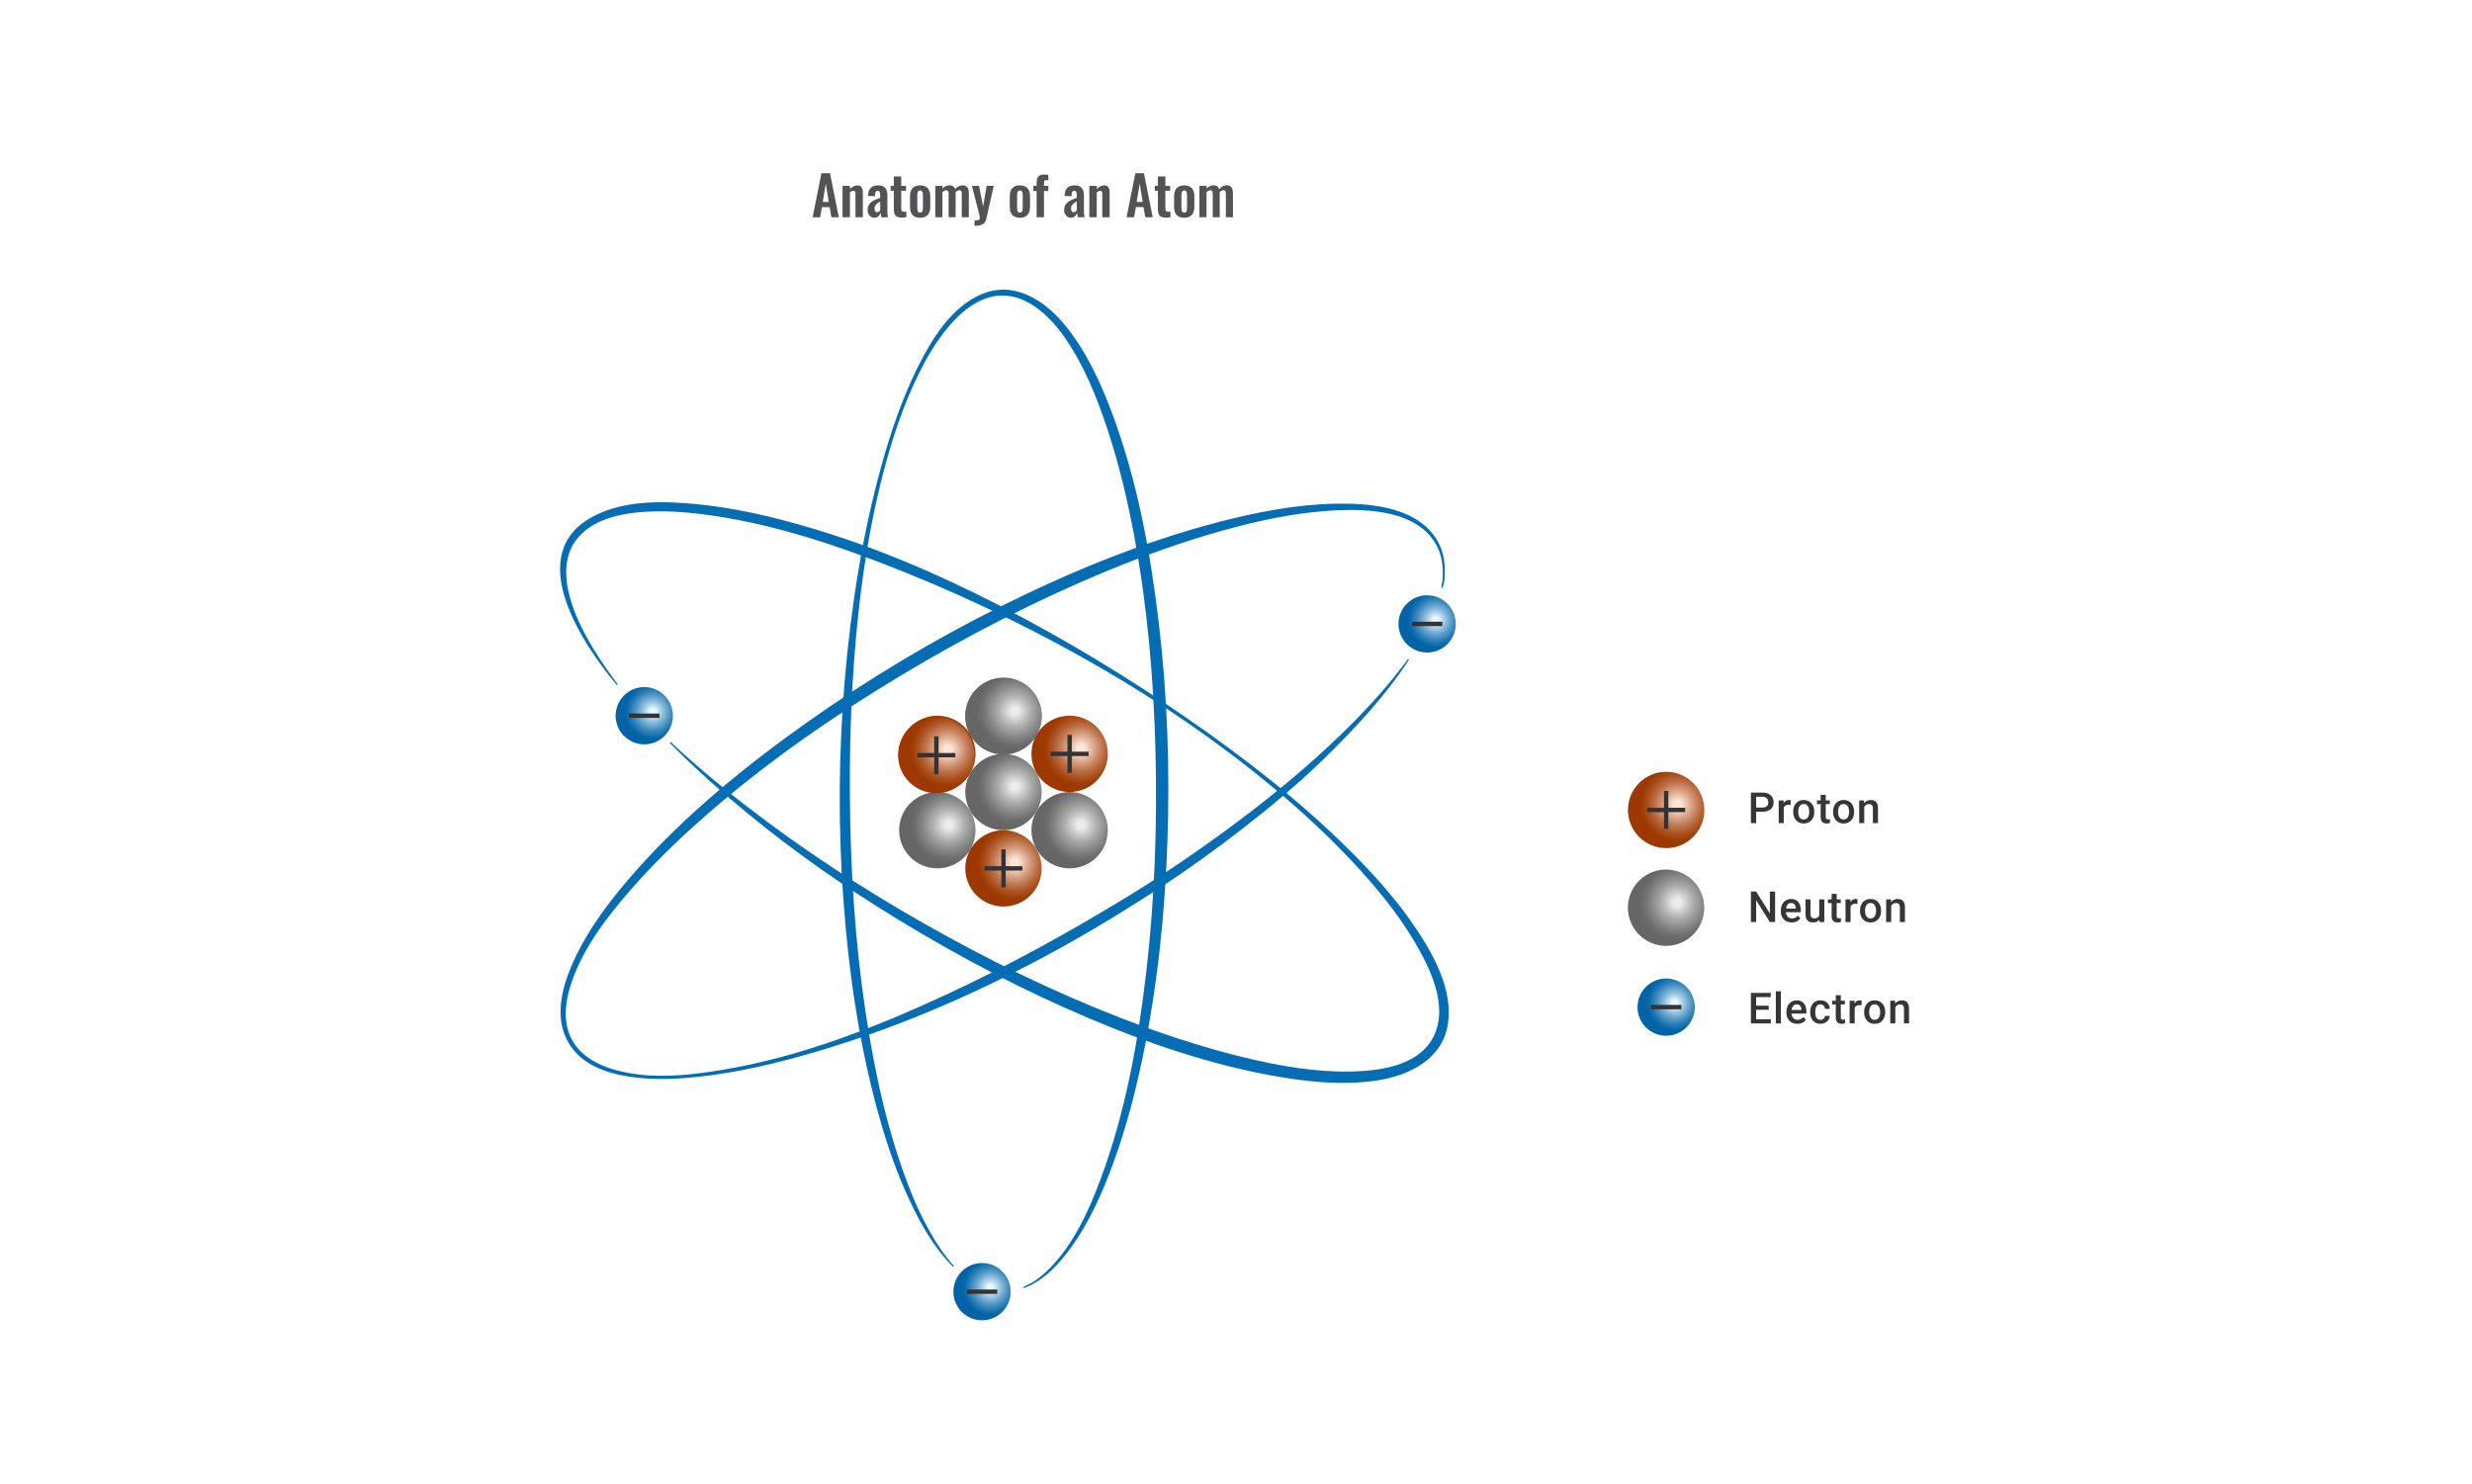 <svg width="1024" height="615" viewBox="0 0 1024 615" fill="none" xmlns="http://www.w3.org/2000/svg">
<path d="M591.173 270.336C597.726 270.336 603.039 265.027 603.039 258.477C603.039 251.928 597.726 246.618 591.173 246.618C584.619 246.618 579.306 251.928 579.306 258.477C579.306 265.027 584.619 270.336 591.173 270.336Z" fill="url(#paint0_radial_801_2086)"/>
<path d="M597.475 257.577H584.87V259.377H597.475V257.577Z" fill="#333333"/>
<path d="M411.518 546.008C417.53 543.402 420.29 536.418 417.682 530.409C415.074 524.4 408.085 521.642 402.073 524.249C396.061 526.855 393.301 533.839 395.909 539.848C398.517 545.856 405.505 548.615 411.518 546.008Z" fill="url(#paint1_radial_801_2086)"/>
<path d="M413.087 534.236H400.483V536.036H413.087V534.236Z" fill="#333333"/>
<path d="M394.744 524.77C385.825 515.821 379.811 504.315 374.781 492.858C370.225 482.475 366.654 471.635 363.653 460.712C355.718 431.823 351.469 402.01 349.326 372.168C347.159 342.031 347.369 311.732 349.944 281.626C352.495 251.801 357.105 221.91 365.094 193.027C368.959 179.069 373.641 165.236 380.105 152.249C385.915 140.576 394.042 127.211 406.593 121.879C420.056 116.162 432.66 124.38 441.063 134.595C449.911 145.351 455.901 158.404 460.739 171.366C471.153 199.266 476.609 229.048 480.078 258.537C483.577 288.32 484.627 318.397 483.607 348.359C482.575 378.454 479.466 408.555 473.331 438.055C470.336 452.464 466.585 466.765 461.609 480.627C456.807 493.998 450.919 507.381 442.246 518.736C438.2 524.039 433.375 529.065 427.42 532.215C426.946 532.467 423.765 534.014 423.771 533.582C423.777 533.036 426.82 531.819 427.486 531.417C430.253 529.731 432.726 527.62 434.983 525.31C444.863 515.185 451.051 501.55 455.925 488.455C466.183 460.88 471.489 431.523 474.862 402.382C478.343 372.348 479.376 342.043 478.661 311.822C477.947 281.698 475.33 251.477 469.796 221.838C467.059 207.184 463.602 192.619 458.95 178.445C454.526 164.942 449.106 151.337 440.913 139.634C433.381 128.873 421.334 118.387 407.397 124.008C401.101 126.545 396.011 131.482 391.821 136.689C387.344 142.256 383.718 148.512 380.561 154.906C374.181 167.833 369.625 181.654 365.976 195.577C362.189 210.003 359.428 224.681 357.387 239.45C353.281 269.167 351.871 299.219 352.057 329.2C352.243 359.235 354.062 389.335 358.515 419.058C362.315 444.426 367.783 469.776 377.29 493.668C379.421 499.019 381.858 504.279 384.649 509.318C386.269 512.245 388.016 515.113 389.925 517.866C390.831 519.174 391.773 520.457 392.77 521.699C393.328 522.401 393.904 523.085 394.498 523.763C394.841 524.153 395.375 524.416 394.75 524.764L394.744 524.77Z" fill="#046DB3"/>
<path d="M255.541 283.839C241.1 266.647 216.095 229.162 246.118 213.734C258.909 207.16 274.706 207.52 288.643 208.869C303.355 210.297 317.862 213.572 332.051 217.615C360.724 225.785 388.316 237.602 414.78 251.249C441.298 264.926 466.909 280.438 491.464 297.384C515.293 313.826 538.425 331.743 558.977 352.18C569.18 362.324 578.904 373.157 586.881 385.16C594.288 396.312 601.904 410.426 599.768 424.295C597.529 438.805 583.856 445.554 570.645 447.587C555.826 449.867 540.448 448.127 525.809 445.404C496.74 439.999 468.632 429.76 441.688 417.78C414.456 405.675 388.304 391.315 363.113 375.419C341.913 362.042 321.506 347.214 302.437 330.934C296.896 326.201 291.452 321.354 286.165 316.333C283.524 313.826 280.919 311.276 278.362 308.685C278.254 308.577 276.945 307.605 277.755 307.467C278.026 307.419 279.208 308.733 279.448 308.949C280.865 310.251 282.287 311.546 283.722 312.83C294.772 322.728 306.362 331.983 318.27 340.819C341.865 358.329 366.846 373.967 392.602 388.094C418.567 402.334 445.511 414.931 473.319 425.153C487.142 430.233 501.218 434.654 515.539 438.128C529.746 441.577 544.463 444.15 559.127 443.934C571.359 443.754 588.015 441.625 593.976 429.142C600.032 416.455 592.307 400.859 585.813 389.911C578.598 377.752 569.427 366.751 559.751 356.487C549.655 345.78 538.803 335.768 527.483 326.357C505.071 307.725 480.894 291.115 455.661 276.533C429.851 261.627 403.039 248.466 375.399 237.314C348.089 226.301 319.501 216.524 290.144 212.936C282.863 212.049 275.505 211.581 268.176 211.977C261.243 212.349 254.125 213.41 247.804 216.428C242.204 219.097 237.619 223.506 235.68 229.492C233.507 236.211 234.732 243.547 236.874 250.109C238.969 256.54 242.09 262.61 245.566 268.393C247.246 271.188 249.029 273.918 250.89 276.593C251.82 277.937 252.768 279.262 253.735 280.582C254.275 281.326 254.827 282.064 255.373 282.795C255.685 283.209 256.214 283.533 255.553 283.827L255.541 283.839Z" fill="#046DB3"/>
<path d="M583.664 273.3C573.79 288.398 561.498 301.595 548.647 314.162C538.275 324.299 527.075 333.669 515.641 342.583C504.297 351.425 492.61 359.889 480.558 367.741C463.038 379.156 445.133 389.929 426.556 399.557C398.064 414.331 368.227 426.922 337.393 435.926C321.608 440.539 305.474 444.408 289.094 446.136C280.901 446.999 272.576 447.383 264.365 446.525C256.922 445.752 249.191 444.06 242.895 439.813C236.79 435.698 232.979 429.304 232.331 421.967C231.611 413.845 234.192 405.699 237.511 398.387C243.813 384.489 253.381 372.078 263.458 360.722C284.214 337.328 308.787 317.365 334.236 299.315C359.674 281.278 386.539 265.184 414.45 251.279C443.272 236.918 473.337 224.501 504.549 216.343C520.257 212.24 536.444 209.055 552.728 208.689C566.63 208.377 585.05 209.673 594.072 221.946C596.046 224.633 597.385 227.711 598.015 230.986C598.375 232.863 598.507 234.777 598.465 236.691C598.423 238.574 598.477 241.213 597.733 242.971C597.655 243.163 597.577 243.973 597.133 243.493C596.965 243.313 597.511 240.734 597.541 240.41C597.721 238.454 597.739 236.487 597.553 234.531C597.217 231.028 596.19 227.621 594.312 224.633C586.137 211.671 567.134 210.795 553.473 211.431C537.195 212.186 521.103 215.684 505.461 220.099C489.843 224.502 474.52 229.984 459.52 236.157C429.569 248.478 400.681 263.33 372.938 280.012C345.652 296.418 319.369 314.606 295.216 335.378C283.308 345.624 271.855 356.493 261.514 368.328C251.568 379.708 241.766 392.419 236.808 406.869C234.384 413.941 233.105 422.045 236.148 429.142C238.969 435.722 244.989 439.873 251.556 442.212C266.573 447.563 283.908 445.788 299.309 443.226C331.349 437.893 362.219 425.836 391.563 412.244C417.919 400.031 443.326 385.988 468.085 370.824C483.337 361.478 498.114 351.263 512.442 340.573C527.399 329.416 541.846 317.467 555.273 304.498C560.471 299.471 565.525 294.295 570.345 288.896C572.788 286.16 575.171 283.371 577.476 280.522C578.628 279.094 579.768 277.655 580.885 276.197C581.443 275.465 581.995 274.733 582.547 274.001C582.866 273.57 583.142 272.73 583.67 273.288L583.664 273.3Z" fill="#046DB3"/>
<path d="M415.68 343.95C424.418 343.95 431.502 336.871 431.502 328.138C431.502 319.406 424.418 312.326 415.68 312.326C406.942 312.326 399.858 319.406 399.858 328.138C399.858 336.871 406.942 343.95 415.68 343.95Z" fill="url(#paint2_radial_801_2086)"/>
<path d="M431.079 300.207C433.11 291.713 427.867 283.182 419.368 281.153C410.87 279.123 402.333 284.363 400.302 292.856C398.271 301.35 403.515 309.881 412.014 311.911C420.512 313.941 429.049 308.7 431.079 300.207Z" fill="url(#paint3_radial_801_2086)"/>
<path d="M443.08 359.757C451.818 359.757 458.902 352.677 458.902 343.944C458.902 335.212 451.818 328.132 443.08 328.132C434.342 328.132 427.258 335.212 427.258 343.944C427.258 352.677 434.342 359.757 443.08 359.757Z" fill="url(#paint4_radial_801_2086)"/>
<path d="M388.28 359.757C397.018 359.757 404.102 352.677 404.102 343.944C404.102 335.212 397.018 328.132 388.28 328.132C379.542 328.132 372.458 335.212 372.458 343.944C372.458 352.677 379.542 359.757 388.28 359.757Z" fill="url(#paint5_radial_801_2086)"/>
<path d="M449.241 326.878C457.291 323.481 461.061 314.206 457.662 306.161C454.264 298.116 444.982 294.347 436.932 297.744C428.882 301.141 425.112 310.416 428.511 318.462C431.909 326.507 441.191 330.275 449.241 326.878Z" fill="url(#paint6_radial_801_2086)"/>
<path d="M415.68 375.569C424.418 375.569 431.502 368.49 431.502 359.757C431.502 351.024 424.418 343.945 415.68 343.945C406.942 343.945 399.858 351.024 399.858 359.757C399.858 368.49 406.942 375.569 415.68 375.569Z" fill="url(#paint7_radial_801_2086)"/>
<path d="M395.22 326.544C403.072 322.712 406.329 313.244 402.494 305.397C398.659 297.55 389.186 294.295 381.334 298.127C373.482 301.96 370.225 311.428 374.06 319.275C377.895 327.122 387.369 330.376 395.22 326.544Z" fill="url(#paint8_radial_801_2086)"/>
<path d="M423.561 358.857H407.805V360.656H423.561V358.857Z" fill="#333333"/>
<path d="M416.58 351.881H414.78V367.627H416.58V351.881Z" fill="#333333"/>
<path d="M450.961 311.426H435.205V313.226H450.961V311.426Z" fill="#333333"/>
<path d="M443.981 304.456H442.18V320.202H443.981V304.456Z" fill="#333333"/>
<path d="M396.161 311.426H380.405V313.226H396.161V311.426Z" fill="#333333"/>
<path d="M389.18 304.456H387.38V320.202H389.18V304.456Z" fill="#333333"/>
<path d="M387.822 328.619C396.561 328.619 403.644 321.54 403.644 312.807C403.644 304.074 396.561 296.995 387.822 296.995C379.084 296.995 372.001 304.074 372.001 312.807C372.001 321.54 379.084 328.619 387.822 328.619Z" fill="url(#paint9_radial_801_2086)"/>
<path d="M395.756 311.971H380.001V313.771H395.756V311.971Z" fill="#333333"/>
<path d="M388.776 304.995H386.975V320.741H388.776V304.995Z" fill="#333333"/>
<path d="M275.279 304.906C279.913 300.275 279.913 292.766 275.279 288.135C270.645 283.503 263.132 283.503 258.497 288.135C253.863 292.766 253.863 300.275 258.497 304.906C263.132 309.537 270.645 309.537 275.279 304.906Z" fill="url(#paint10_radial_801_2086)"/>
<path d="M273.188 295.62H260.583V297.42H273.188V295.62Z" fill="#333333"/>
<path d="M705.764 378.614C707.174 369.995 701.327 361.866 692.703 360.456C684.08 359.047 675.946 364.89 674.535 373.509C673.124 382.127 678.972 390.256 687.595 391.666C696.219 393.076 704.353 387.232 705.764 378.614Z" fill="url(#paint11_radial_801_2086)"/>
<path d="M415.68 312.619C424.418 312.619 431.502 305.54 431.502 296.807C431.502 288.074 424.418 280.995 415.68 280.995C406.942 280.995 399.858 288.074 399.858 296.807C399.858 305.54 406.942 312.619 415.68 312.619Z" fill="url(#paint12_radial_801_2086)"/>
<path d="M701.86 419.407C703.057 412.968 698.803 406.778 692.36 405.582C685.916 404.387 679.723 408.637 678.526 415.077C677.33 421.517 681.583 427.706 688.027 428.902C694.47 430.098 700.664 425.847 701.86 419.407Z" fill="url(#paint13_radial_801_2086)"/>
<path d="M696.487 416.335H683.883V418.134H696.487V416.335Z" fill="#333333"/>
<path d="M690.185 351.371C698.923 351.371 706.007 344.292 706.007 335.559C706.007 326.826 698.923 319.747 690.185 319.747C681.447 319.747 674.363 326.826 674.363 335.559C674.363 344.292 681.447 351.371 690.185 351.371Z" fill="url(#paint14_radial_801_2086)"/>
<path d="M698.06 334.659H682.304V336.458H698.06V334.659Z" fill="#333333"/>
<path d="M691.085 327.689H689.284V343.435H691.085V327.689Z" fill="#333333"/>
<path d="M730.097 336.281H726.807V334.553H730.097C730.67 334.553 731.133 334.461 731.486 334.276C731.839 334.09 732.097 333.836 732.259 333.512C732.427 333.182 732.51 332.805 732.51 332.383C732.51 331.984 732.427 331.61 732.259 331.263C732.097 330.91 731.839 330.626 731.486 330.412C731.133 330.198 730.67 330.091 730.097 330.091H727.475V340.995H725.296V328.355H730.097C731.075 328.355 731.906 328.528 732.589 328.876C733.277 329.217 733.801 329.692 734.16 330.299C734.519 330.901 734.698 331.59 734.698 332.366C734.698 333.182 734.519 333.882 734.16 334.467C733.801 335.051 733.277 335.5 732.589 335.812C731.906 336.125 731.075 336.281 730.097 336.281ZM738.9 333.39V340.995H736.808V331.602H738.804L738.9 333.39ZM741.773 331.541L741.756 333.485C741.629 333.462 741.49 333.445 741.339 333.433C741.195 333.422 741.05 333.416 740.905 333.416C740.546 333.416 740.231 333.468 739.959 333.572C739.687 333.671 739.458 333.815 739.273 334.006C739.094 334.192 738.955 334.417 738.856 334.684C738.758 334.95 738.7 335.248 738.683 335.578L738.205 335.612C738.205 335.022 738.263 334.475 738.379 333.972C738.495 333.468 738.668 333.025 738.9 332.643C739.137 332.261 739.432 331.963 739.785 331.749C740.144 331.535 740.558 331.428 741.027 331.428C741.154 331.428 741.29 331.44 741.435 331.463C741.585 331.486 741.698 331.512 741.773 331.541ZM742.815 336.403V336.203C742.815 335.526 742.913 334.898 743.11 334.319C743.307 333.734 743.59 333.228 743.961 332.8C744.337 332.366 744.794 332.03 745.333 331.793C745.877 331.549 746.49 331.428 747.173 331.428C747.862 331.428 748.475 331.549 749.014 331.793C749.558 332.03 750.018 332.366 750.394 332.8C750.77 333.228 751.057 333.734 751.253 334.319C751.45 334.898 751.549 335.526 751.549 336.203V336.403C751.549 337.08 751.45 337.708 751.253 338.286C751.057 338.865 750.77 339.372 750.394 339.806C750.018 340.234 749.56 340.57 749.022 340.813C748.484 341.05 747.873 341.169 747.19 341.169C746.502 341.169 745.885 341.05 745.341 340.813C744.803 340.57 744.346 340.234 743.97 339.806C743.593 339.372 743.307 338.865 743.11 338.286C742.913 337.708 742.815 337.08 742.815 336.403ZM744.907 336.203V336.403C744.907 336.825 744.951 337.224 745.037 337.601C745.124 337.977 745.26 338.307 745.445 338.59C745.631 338.874 745.868 339.097 746.157 339.259C746.447 339.421 746.791 339.502 747.19 339.502C747.578 339.502 747.914 339.421 748.197 339.259C748.487 339.097 748.724 338.874 748.909 338.59C749.095 338.307 749.231 337.977 749.317 337.601C749.41 337.224 749.456 336.825 749.456 336.403V336.203C749.456 335.786 749.41 335.393 749.317 335.022C749.231 334.646 749.092 334.313 748.901 334.024C748.715 333.734 748.478 333.509 748.189 333.347C747.905 333.179 747.567 333.095 747.173 333.095C746.779 333.095 746.438 333.179 746.149 333.347C745.865 333.509 745.631 333.734 745.445 334.024C745.26 334.313 745.124 334.646 745.037 335.022C744.951 335.393 744.907 335.786 744.907 336.203ZM757.964 331.602V333.13H752.668V331.602H757.964ZM754.196 329.301H756.288V338.399C756.288 338.689 756.329 338.912 756.41 339.068C756.497 339.218 756.615 339.32 756.766 339.372C756.916 339.424 757.093 339.45 757.295 339.45C757.44 339.45 757.579 339.441 757.712 339.424C757.845 339.406 757.952 339.389 758.033 339.372L758.042 340.969C757.868 341.021 757.666 341.067 757.434 341.108C757.209 341.148 756.948 341.169 756.653 341.169C756.173 341.169 755.747 341.085 755.377 340.917C755.006 340.743 754.717 340.463 754.509 340.075C754.3 339.687 754.196 339.172 754.196 338.53V329.301ZM759.327 336.403V336.203C759.327 335.526 759.425 334.898 759.622 334.319C759.819 333.734 760.102 333.228 760.473 332.8C760.849 332.366 761.306 332.03 761.844 331.793C762.388 331.549 763.002 331.428 763.685 331.428C764.374 331.428 764.987 331.549 765.525 331.793C766.069 332.03 766.53 332.366 766.906 332.8C767.282 333.228 767.568 333.734 767.765 334.319C767.962 334.898 768.06 335.526 768.06 336.203V336.403C768.06 337.08 767.962 337.708 767.765 338.286C767.568 338.865 767.282 339.372 766.906 339.806C766.53 340.234 766.072 340.57 765.534 340.813C764.996 341.05 764.385 341.169 763.702 341.169C763.013 341.169 762.397 341.05 761.853 340.813C761.315 340.57 760.858 340.234 760.481 339.806C760.105 339.372 759.819 338.865 759.622 338.286C759.425 337.708 759.327 337.08 759.327 336.403ZM761.419 336.203V336.403C761.419 336.825 761.462 337.224 761.549 337.601C761.636 337.977 761.772 338.307 761.957 338.59C762.142 338.874 762.38 339.097 762.669 339.259C762.958 339.421 763.303 339.502 763.702 339.502C764.09 339.502 764.426 339.421 764.709 339.259C764.999 339.097 765.236 338.874 765.421 338.59C765.606 338.307 765.742 337.977 765.829 337.601C765.922 337.224 765.968 336.825 765.968 336.403V336.203C765.968 335.786 765.922 335.393 765.829 335.022C765.742 334.646 765.603 334.313 765.412 334.024C765.227 333.734 764.99 333.509 764.701 333.347C764.417 333.179 764.078 333.095 763.685 333.095C763.291 333.095 762.95 333.179 762.66 333.347C762.377 333.509 762.142 333.734 761.957 334.024C761.772 334.313 761.636 334.646 761.549 335.022C761.462 335.393 761.419 335.786 761.419 336.203ZM772.245 333.607V340.995H770.152V331.602H772.123L772.245 333.607ZM771.871 335.951L771.194 335.942C771.2 335.277 771.292 334.666 771.472 334.111C771.657 333.555 771.912 333.077 772.236 332.678C772.566 332.279 772.959 331.972 773.417 331.758C773.874 331.538 774.383 331.428 774.945 331.428C775.396 331.428 775.804 331.492 776.169 331.619C776.539 331.74 776.855 331.94 777.115 332.218C777.381 332.496 777.584 332.858 777.723 333.303C777.862 333.743 777.931 334.284 777.931 334.927V340.995H775.83V334.918C775.83 334.467 775.764 334.111 775.63 333.85C775.503 333.584 775.315 333.396 775.066 333.286C774.823 333.17 774.519 333.112 774.155 333.112C773.796 333.112 773.474 333.187 773.191 333.338C772.907 333.488 772.667 333.694 772.47 333.954C772.279 334.215 772.132 334.516 772.028 334.857C771.923 335.199 771.871 335.563 771.871 335.951Z" fill="#1E1E21" fill-opacity="0.89"/>
<path d="M735.313 369.355V381.995H733.134L727.465 372.94V381.995H725.286V369.355H727.465L733.151 378.427V369.355H735.313ZM742.197 382.169C741.503 382.169 740.875 382.056 740.313 381.83C739.758 381.599 739.283 381.277 738.889 380.867C738.502 380.456 738.203 379.972 737.995 379.417C737.787 378.861 737.683 378.262 737.683 377.62V377.272C737.683 376.537 737.79 375.872 738.004 375.276C738.218 374.679 738.516 374.17 738.898 373.748C739.28 373.319 739.731 372.992 740.252 372.767C740.773 372.541 741.338 372.428 741.945 372.428C742.617 372.428 743.204 372.541 743.708 372.767C744.211 372.992 744.628 373.311 744.958 373.722C745.293 374.127 745.542 374.61 745.704 375.171C745.872 375.733 745.956 376.352 745.956 377.029V377.923H738.698V376.422H743.89V376.257C743.878 375.88 743.803 375.527 743.664 375.197C743.531 374.867 743.326 374.601 743.048 374.399C742.77 374.196 742.4 374.095 741.937 374.095C741.589 374.095 741.28 374.17 741.008 374.321C740.741 374.465 740.519 374.676 740.339 374.954C740.16 375.232 740.021 375.568 739.922 375.961C739.83 376.349 739.784 376.786 739.784 377.272V377.62C739.784 378.031 739.839 378.412 739.948 378.766C740.064 379.113 740.232 379.417 740.452 379.677C740.672 379.938 740.938 380.143 741.251 380.294C741.563 380.438 741.919 380.511 742.319 380.511C742.822 380.511 743.271 380.409 743.664 380.207C744.058 380.004 744.399 379.718 744.689 379.347L745.791 380.415C745.589 380.71 745.325 380.994 745.001 381.266C744.677 381.532 744.281 381.749 743.812 381.917C743.349 382.085 742.811 382.169 742.197 382.169ZM753.596 379.781V372.602H755.697V381.995H753.717L753.596 379.781ZM753.891 377.828L754.594 377.811C754.594 378.441 754.525 379.023 754.386 379.556C754.247 380.082 754.033 380.542 753.743 380.936C753.454 381.324 753.083 381.628 752.632 381.848C752.181 382.062 751.639 382.169 751.009 382.169C750.551 382.169 750.132 382.102 749.75 381.969C749.368 381.836 749.038 381.63 748.76 381.353C748.488 381.075 748.277 380.713 748.126 380.267C747.976 379.822 747.901 379.289 747.901 378.67V372.602H749.993V378.687C749.993 379.029 750.033 379.315 750.114 379.547C750.195 379.773 750.305 379.955 750.444 380.094C750.583 380.233 750.745 380.331 750.93 380.389C751.116 380.447 751.312 380.476 751.521 380.476C752.117 380.476 752.586 380.36 752.927 380.129C753.274 379.891 753.52 379.573 753.665 379.174C753.816 378.774 753.891 378.326 753.891 377.828ZM762.503 372.602V374.13H757.207V372.602H762.503ZM758.735 370.301H760.827V379.399C760.827 379.689 760.868 379.912 760.949 380.068C761.036 380.218 761.154 380.32 761.305 380.372C761.455 380.424 761.632 380.45 761.834 380.45C761.979 380.45 762.118 380.441 762.251 380.424C762.384 380.406 762.491 380.389 762.572 380.372L762.581 381.969C762.407 382.021 762.205 382.067 761.973 382.108C761.747 382.148 761.487 382.169 761.192 382.169C760.711 382.169 760.286 382.085 759.916 381.917C759.545 381.743 759.256 381.463 759.047 381.075C758.839 380.687 758.735 380.172 758.735 379.53V370.301ZM766.574 374.39V381.995H764.482V372.602H766.479L766.574 374.39ZM769.448 372.541L769.43 374.485C769.303 374.462 769.164 374.445 769.014 374.433C768.869 374.422 768.724 374.416 768.58 374.416C768.221 374.416 767.905 374.468 767.633 374.572C767.361 374.671 767.133 374.815 766.947 375.006C766.768 375.192 766.629 375.417 766.531 375.684C766.432 375.95 766.374 376.248 766.357 376.578L765.88 376.612C765.88 376.022 765.937 375.475 766.053 374.972C766.169 374.468 766.343 374.025 766.574 373.643C766.811 373.261 767.107 372.963 767.46 372.749C767.818 372.535 768.232 372.428 768.701 372.428C768.828 372.428 768.964 372.44 769.109 372.463C769.26 372.486 769.372 372.512 769.448 372.541ZM770.489 377.403V377.203C770.489 376.526 770.588 375.898 770.784 375.319C770.981 374.734 771.265 374.228 771.635 373.8C772.011 373.366 772.469 373.03 773.007 372.793C773.551 372.549 774.164 372.428 774.847 372.428C775.536 372.428 776.15 372.549 776.688 372.793C777.232 373.03 777.692 373.366 778.068 373.8C778.444 374.228 778.731 374.734 778.928 375.319C779.124 375.898 779.223 376.526 779.223 377.203V377.403C779.223 378.08 779.124 378.708 778.928 379.286C778.731 379.865 778.444 380.372 778.068 380.806C777.692 381.234 777.235 381.57 776.696 381.813C776.158 382.05 775.548 382.169 774.865 382.169C774.176 382.169 773.56 382.05 773.015 381.813C772.477 381.57 772.02 381.234 771.644 380.806C771.268 380.372 770.981 379.865 770.784 379.286C770.588 378.708 770.489 378.08 770.489 377.403ZM772.581 377.203V377.403C772.581 377.825 772.625 378.224 772.712 378.601C772.798 378.977 772.934 379.307 773.12 379.59C773.305 379.874 773.542 380.097 773.832 380.259C774.121 380.421 774.465 380.502 774.865 380.502C775.252 380.502 775.588 380.421 775.872 380.259C776.161 380.097 776.398 379.874 776.584 379.59C776.769 379.307 776.905 378.977 776.992 378.601C777.084 378.224 777.131 377.825 777.131 377.403V377.203C777.131 376.786 777.084 376.393 776.992 376.022C776.905 375.646 776.766 375.313 776.575 375.024C776.39 374.734 776.152 374.509 775.863 374.347C775.579 374.179 775.241 374.095 774.847 374.095C774.454 374.095 774.112 374.179 773.823 374.347C773.539 374.509 773.305 374.734 773.12 375.024C772.934 375.313 772.798 375.646 772.712 376.022C772.625 376.393 772.581 376.786 772.581 377.203ZM783.407 374.607V381.995H781.315V372.602H783.286L783.407 374.607ZM783.034 376.951L782.357 376.942C782.362 376.277 782.455 375.666 782.634 375.111C782.82 374.555 783.074 374.077 783.398 373.678C783.728 373.279 784.122 372.972 784.579 372.758C785.036 372.538 785.546 372.428 786.107 372.428C786.558 372.428 786.967 372.492 787.331 372.619C787.702 372.74 788.017 372.94 788.277 373.218C788.544 373.496 788.746 373.858 788.885 374.303C789.024 374.743 789.094 375.284 789.094 375.927V381.995H786.993V375.918C786.993 375.467 786.926 375.111 786.793 374.85C786.666 374.584 786.477 374.396 786.229 374.286C785.986 374.17 785.682 374.112 785.317 374.112C784.958 374.112 784.637 374.187 784.353 374.338C784.07 374.488 783.83 374.694 783.633 374.954C783.442 375.215 783.294 375.516 783.19 375.857C783.086 376.199 783.034 376.563 783.034 376.951Z" fill="#1E1E21" fill-opacity="0.89"/>
<path d="M733.559 422.267V423.995H726.848V422.267H733.559ZM727.465 411.355V423.995H725.286V411.355H727.465ZM732.682 416.633V418.335H726.848V416.633H732.682ZM733.516 411.355V413.091H726.848V411.355H733.516ZM737.726 410.66V423.995H735.625V410.66H737.726ZM744.515 424.169C743.82 424.169 743.192 424.056 742.631 423.83C742.075 423.599 741.601 423.277 741.207 422.867C740.819 422.456 740.521 421.972 740.313 421.417C740.104 420.861 740 420.262 740 419.62V419.272C740 418.537 740.107 417.872 740.321 417.276C740.536 416.679 740.834 416.17 741.216 415.748C741.598 415.319 742.049 414.992 742.57 414.767C743.091 414.541 743.655 414.428 744.263 414.428C744.934 414.428 745.522 414.541 746.025 414.767C746.529 414.992 746.946 415.311 747.275 415.722C747.611 416.127 747.86 416.61 748.022 417.171C748.19 417.733 748.274 418.352 748.274 419.029V419.923H741.016V418.422H746.208V418.257C746.196 417.88 746.121 417.527 745.982 417.197C745.849 416.867 745.643 416.601 745.365 416.399C745.088 416.196 744.717 416.095 744.254 416.095C743.907 416.095 743.597 416.17 743.325 416.321C743.059 416.465 742.836 416.676 742.657 416.954C742.477 417.232 742.338 417.568 742.24 417.961C742.147 418.349 742.101 418.786 742.101 419.272V419.62C742.101 420.031 742.156 420.412 742.266 420.766C742.382 421.113 742.55 421.417 742.77 421.677C742.99 421.938 743.256 422.143 743.568 422.294C743.881 422.438 744.237 422.511 744.636 422.511C745.14 422.511 745.588 422.409 745.982 422.207C746.375 422.004 746.717 421.718 747.006 421.347L748.109 422.415C747.906 422.71 747.643 422.994 747.319 423.266C746.995 423.532 746.598 423.749 746.129 423.917C745.666 424.085 745.128 424.169 744.515 424.169ZM754.099 422.502C754.44 422.502 754.747 422.435 755.019 422.302C755.297 422.163 755.52 421.972 755.688 421.729C755.861 421.486 755.957 421.205 755.974 420.887H757.945C757.933 421.495 757.754 422.048 757.407 422.545C757.059 423.043 756.599 423.439 756.026 423.735C755.453 424.024 754.819 424.169 754.125 424.169C753.407 424.169 752.782 424.047 752.25 423.804C751.717 423.555 751.274 423.214 750.921 422.78C750.568 422.346 750.302 421.845 750.123 421.278C749.949 420.711 749.862 420.103 749.862 419.455V419.151C749.862 418.503 749.949 417.895 750.123 417.328C750.302 416.755 750.568 416.251 750.921 415.817C751.274 415.383 751.717 415.044 752.25 414.801C752.782 414.552 753.404 414.428 754.116 414.428C754.869 414.428 755.528 414.578 756.096 414.879C756.663 415.175 757.109 415.588 757.433 416.121C757.763 416.648 757.933 417.261 757.945 417.961H755.974C755.957 417.614 755.87 417.302 755.714 417.024C755.563 416.74 755.349 416.514 755.071 416.347C754.799 416.179 754.472 416.095 754.09 416.095C753.668 416.095 753.318 416.182 753.04 416.355C752.762 416.523 752.545 416.755 752.389 417.05C752.232 417.339 752.119 417.666 752.05 418.031C751.986 418.39 751.955 418.763 751.955 419.151V419.455C751.955 419.842 751.986 420.219 752.05 420.583C752.114 420.948 752.224 421.275 752.38 421.564C752.542 421.848 752.762 422.076 753.04 422.25C753.318 422.418 753.671 422.502 754.099 422.502ZM764.213 414.602V416.13H758.917V414.602H764.213ZM760.445 412.301H762.537V421.399C762.537 421.689 762.578 421.912 762.659 422.068C762.745 422.218 762.864 422.32 763.015 422.372C763.165 422.424 763.342 422.45 763.544 422.45C763.689 422.45 763.828 422.441 763.961 422.424C764.094 422.406 764.201 422.389 764.282 422.372L764.291 423.969C764.117 424.021 763.915 424.067 763.683 424.108C763.457 424.148 763.197 424.169 762.902 424.169C762.421 424.169 761.996 424.085 761.626 423.917C761.255 423.743 760.966 423.463 760.757 423.075C760.549 422.687 760.445 422.172 760.445 421.53V412.301ZM768.284 416.39V423.995H766.192V414.602H768.188L768.284 416.39ZM771.158 414.541L771.14 416.485C771.013 416.462 770.874 416.445 770.724 416.433C770.579 416.422 770.434 416.416 770.289 416.416C769.931 416.416 769.615 416.468 769.343 416.572C769.071 416.671 768.843 416.815 768.657 417.006C768.478 417.192 768.339 417.417 768.241 417.684C768.142 417.95 768.084 418.248 768.067 418.578L767.589 418.612C767.589 418.022 767.647 417.475 767.763 416.972C767.879 416.468 768.052 416.025 768.284 415.643C768.521 415.261 768.816 414.963 769.17 414.749C769.528 414.535 769.942 414.428 770.411 414.428C770.538 414.428 770.674 414.44 770.819 414.463C770.97 414.486 771.082 414.512 771.158 414.541ZM772.199 419.403V419.203C772.199 418.526 772.297 417.898 772.494 417.319C772.691 416.734 772.975 416.228 773.345 415.8C773.721 415.366 774.178 415.03 774.717 414.793C775.261 414.549 775.874 414.428 776.557 414.428C777.246 414.428 777.859 414.549 778.398 414.793C778.942 415.03 779.402 415.366 779.778 415.8C780.154 416.228 780.441 416.734 780.638 417.319C780.834 417.898 780.933 418.526 780.933 419.203V419.403C780.933 420.08 780.834 420.708 780.638 421.286C780.441 421.865 780.154 422.372 779.778 422.806C779.402 423.234 778.945 423.57 778.406 423.813C777.868 424.05 777.258 424.169 776.575 424.169C775.886 424.169 775.269 424.05 774.725 423.813C774.187 423.57 773.73 423.234 773.354 422.806C772.978 422.372 772.691 421.865 772.494 421.286C772.297 420.708 772.199 420.08 772.199 419.403ZM774.291 419.203V419.403C774.291 419.825 774.335 420.224 774.422 420.601C774.508 420.977 774.644 421.307 774.83 421.59C775.015 421.874 775.252 422.097 775.541 422.259C775.831 422.421 776.175 422.502 776.575 422.502C776.962 422.502 777.298 422.421 777.582 422.259C777.871 422.097 778.108 421.874 778.294 421.59C778.479 421.307 778.615 420.977 778.702 420.601C778.794 420.224 778.841 419.825 778.841 419.403V419.203C778.841 418.786 778.794 418.393 778.702 418.022C778.615 417.646 778.476 417.313 778.285 417.024C778.1 416.734 777.862 416.509 777.573 416.347C777.289 416.179 776.951 416.095 776.557 416.095C776.164 416.095 775.822 416.179 775.533 416.347C775.249 416.509 775.015 416.734 774.83 417.024C774.644 417.313 774.508 417.646 774.422 418.022C774.335 418.393 774.291 418.786 774.291 419.203ZM785.117 416.607V423.995H783.025V414.602H784.995L785.117 416.607ZM784.744 418.951L784.067 418.942C784.072 418.277 784.165 417.666 784.344 417.111C784.53 416.555 784.784 416.077 785.108 415.678C785.438 415.279 785.832 414.972 786.289 414.758C786.746 414.538 787.256 414.428 787.817 414.428C788.268 414.428 788.676 414.492 789.041 414.619C789.412 414.74 789.727 414.94 789.987 415.218C790.254 415.496 790.456 415.858 790.595 416.303C790.734 416.743 790.803 417.284 790.803 417.927V423.995H788.703V417.918C788.703 417.467 788.636 417.111 788.503 416.85C788.376 416.584 788.187 416.396 787.939 416.286C787.695 416.17 787.392 416.112 787.027 416.112C786.668 416.112 786.347 416.187 786.063 416.338C785.78 416.488 785.539 416.694 785.343 416.954C785.152 417.215 785.004 417.516 784.9 417.857C784.796 418.199 784.744 418.563 784.744 418.951Z" fill="#1E1E21" fill-opacity="0.89"/>
<path d="M336.625 90L340.27 71.775H343.825L347.47 90H344.387L343.667 85.793H340.495L339.752 90H336.625ZM340.832 83.677H343.307L342.07 76.028L340.832 83.677ZM349.012 90V76.995H352.072V78.3C352.537 77.85 353.025 77.49 353.535 77.22C354.06 76.935 354.622 76.793 355.222 76.793C355.762 76.793 356.19 76.927 356.505 77.198C356.82 77.453 357.052 77.797 357.202 78.233C357.352 78.668 357.427 79.14 357.427 79.65V90H354.367V80.257C354.367 79.868 354.307 79.567 354.187 79.358C354.067 79.147 353.835 79.043 353.49 79.043C353.28 79.043 353.047 79.103 352.792 79.222C352.552 79.343 352.312 79.493 352.072 79.672V90H349.012ZM362.189 90.203C361.604 90.203 361.101 90.052 360.681 89.752C360.261 89.438 359.939 89.047 359.714 88.582C359.489 88.103 359.376 87.608 359.376 87.097C359.376 86.287 359.526 85.605 359.826 85.05C360.126 84.495 360.524 84.03 361.019 83.655C361.514 83.28 362.076 82.957 362.706 82.688C363.336 82.403 363.974 82.147 364.619 81.922V80.797C364.619 80.422 364.589 80.108 364.529 79.853C364.484 79.597 364.386 79.403 364.236 79.267C364.101 79.132 363.884 79.065 363.584 79.065C363.329 79.065 363.119 79.125 362.954 79.245C362.804 79.365 362.691 79.537 362.616 79.763C362.556 79.972 362.519 80.22 362.504 80.505L362.459 81.293L359.556 81.18C359.601 79.68 359.969 78.578 360.659 77.873C361.364 77.153 362.429 76.793 363.854 76.793C365.159 76.793 366.104 77.153 366.689 77.873C367.289 78.593 367.589 79.567 367.589 80.797V86.805C367.589 87.285 367.596 87.72 367.611 88.11C367.641 88.5 367.671 88.853 367.701 89.168C367.746 89.483 367.784 89.76 367.814 90H365.069C365.024 89.7 364.964 89.362 364.889 88.987C364.829 88.597 364.784 88.312 364.754 88.132C364.604 88.657 364.319 89.138 363.899 89.573C363.479 89.993 362.909 90.203 362.189 90.203ZM363.314 87.93C363.509 87.93 363.689 87.885 363.854 87.795C364.034 87.69 364.191 87.57 364.326 87.435C364.461 87.3 364.559 87.18 364.619 87.075V83.453C364.289 83.647 363.974 83.843 363.674 84.037C363.389 84.233 363.134 84.45 362.909 84.69C362.699 84.915 362.534 85.162 362.414 85.433C362.309 85.703 362.256 86.017 362.256 86.377C362.256 86.858 362.346 87.24 362.526 87.525C362.721 87.795 362.984 87.93 363.314 87.93ZM373.49 90.157C372.665 90.157 372.012 90.022 371.532 89.752C371.067 89.483 370.737 89.093 370.542 88.582C370.347 88.073 370.25 87.465 370.25 86.76V79.02H368.945V76.995H370.25V73.103H373.332V76.995H375.312V79.02H373.332V86.49C373.332 86.94 373.43 87.263 373.625 87.457C373.82 87.638 374.112 87.728 374.502 87.728C374.667 87.728 374.825 87.72 374.975 87.705C375.14 87.69 375.297 87.675 375.447 87.66V90C375.192 90.03 374.892 90.06 374.547 90.09C374.217 90.135 373.865 90.157 373.49 90.157ZM381.141 90.203C380.196 90.203 379.416 90.03 378.801 89.685C378.186 89.325 377.721 88.808 377.406 88.132C377.106 87.457 376.956 86.64 376.956 85.68V81.315C376.956 80.355 377.106 79.537 377.406 78.862C377.721 78.188 378.186 77.677 378.801 77.332C379.416 76.972 380.196 76.793 381.141 76.793C382.086 76.793 382.866 76.972 383.481 77.332C384.111 77.677 384.576 78.188 384.876 78.862C385.191 79.537 385.348 80.355 385.348 81.315V85.68C385.348 86.64 385.191 87.457 384.876 88.132C384.576 88.808 384.111 89.325 383.481 89.685C382.866 90.03 382.086 90.203 381.141 90.203ZM381.163 88.088C381.508 88.088 381.763 87.99 381.928 87.795C382.093 87.6 382.198 87.338 382.243 87.007C382.288 86.662 382.311 86.287 382.311 85.882V81.112C382.311 80.707 382.288 80.34 382.243 80.01C382.198 79.68 382.093 79.418 381.928 79.222C381.763 79.013 381.508 78.907 381.163 78.907C380.818 78.907 380.563 79.013 380.398 79.222C380.233 79.418 380.121 79.68 380.061 80.01C380.016 80.34 379.993 80.707 379.993 81.112V85.882C379.993 86.287 380.016 86.662 380.061 87.007C380.121 87.338 380.233 87.6 380.398 87.795C380.563 87.99 380.818 88.088 381.163 88.088ZM387.442 90V76.995H390.39V78.12C390.84 77.64 391.327 77.295 391.852 77.085C392.377 76.86 392.91 76.748 393.45 76.748C393.96 76.748 394.402 76.875 394.777 77.13C395.167 77.385 395.452 77.79 395.632 78.345C396.127 77.775 396.652 77.37 397.207 77.13C397.762 76.875 398.332 76.748 398.917 76.748C399.382 76.748 399.795 76.868 400.155 77.108C400.515 77.332 400.8 77.677 401.01 78.142C401.22 78.593 401.325 79.162 401.325 79.853V90H398.4V80.123C398.4 79.627 398.317 79.29 398.152 79.11C397.987 78.915 397.755 78.817 397.455 78.817C397.215 78.817 396.945 78.885 396.645 79.02C396.36 79.155 396.097 79.343 395.857 79.582C395.857 79.627 395.857 79.672 395.857 79.718C395.857 79.748 395.857 79.793 395.857 79.853V90H392.955V80.123C392.955 79.627 392.865 79.29 392.685 79.11C392.52 78.915 392.287 78.817 391.987 78.817C391.747 78.817 391.485 78.885 391.2 79.02C390.915 79.155 390.645 79.343 390.39 79.582V90H387.442ZM403.682 93.532V91.328C404.207 91.328 404.635 91.297 404.965 91.237C405.295 91.177 405.535 91.073 405.685 90.922C405.835 90.772 405.91 90.562 405.91 90.293C405.91 90.097 405.857 89.79 405.752 89.37C405.662 88.95 405.557 88.493 405.437 87.998L402.58 76.995H405.55L407.237 85.567L408.7 76.995H411.647L408.61 90.517C408.445 91.282 408.167 91.882 407.777 92.317C407.387 92.752 406.9 93.06 406.315 93.24C405.73 93.435 405.047 93.532 404.267 93.532H403.682ZM422.471 90.203C421.526 90.203 420.746 90.03 420.131 89.685C419.516 89.325 419.051 88.808 418.736 88.132C418.436 87.457 418.286 86.64 418.286 85.68V81.315C418.286 80.355 418.436 79.537 418.736 78.862C419.051 78.188 419.516 77.677 420.131 77.332C420.746 76.972 421.526 76.793 422.471 76.793C423.416 76.793 424.196 76.972 424.811 77.332C425.441 77.677 425.906 78.188 426.206 78.862C426.521 79.537 426.679 80.355 426.679 81.315V85.68C426.679 86.64 426.521 87.457 426.206 88.132C425.906 88.808 425.441 89.325 424.811 89.685C424.196 90.03 423.416 90.203 422.471 90.203ZM422.494 88.088C422.839 88.088 423.094 87.99 423.259 87.795C423.424 87.6 423.529 87.338 423.574 87.007C423.619 86.662 423.641 86.287 423.641 85.882V81.112C423.641 80.707 423.619 80.34 423.574 80.01C423.529 79.68 423.424 79.418 423.259 79.222C423.094 79.013 422.839 78.907 422.494 78.907C422.149 78.907 421.894 79.013 421.729 79.222C421.564 79.418 421.451 79.68 421.391 80.01C421.346 80.34 421.324 80.707 421.324 81.112V85.882C421.324 86.287 421.346 86.662 421.391 87.007C421.451 87.338 421.564 87.6 421.729 87.795C421.894 87.99 422.149 88.088 422.494 88.088ZM429.403 90V79.132H428.008V76.995H429.403V76.162C429.403 75.382 429.47 74.707 429.605 74.138C429.755 73.552 430.055 73.103 430.505 72.787C430.97 72.472 431.668 72.315 432.598 72.315C432.883 72.315 433.153 72.33 433.408 72.36C433.663 72.375 433.948 72.405 434.263 72.45V74.722C434.143 74.692 434 74.67 433.835 74.655C433.685 74.625 433.543 74.61 433.408 74.61C433.048 74.61 432.8 74.722 432.665 74.948C432.53 75.172 432.463 75.502 432.463 75.938V76.995H434.263V79.132H432.463V90H429.403ZM443.598 90.203C443.013 90.203 442.51 90.052 442.09 89.752C441.67 89.438 441.348 89.047 441.123 88.582C440.898 88.103 440.785 87.608 440.785 87.097C440.785 86.287 440.935 85.605 441.235 85.05C441.535 84.495 441.933 84.03 442.428 83.655C442.923 83.28 443.485 82.957 444.115 82.688C444.745 82.403 445.383 82.147 446.028 81.922V80.797C446.028 80.422 445.998 80.108 445.938 79.853C445.893 79.597 445.795 79.403 445.645 79.267C445.51 79.132 445.293 79.065 444.993 79.065C444.738 79.065 444.528 79.125 444.363 79.245C444.213 79.365 444.1 79.537 444.025 79.763C443.965 79.972 443.928 80.22 443.913 80.505L443.868 81.293L440.965 81.18C441.01 79.68 441.378 78.578 442.068 77.873C442.773 77.153 443.838 76.793 445.263 76.793C446.568 76.793 447.513 77.153 448.098 77.873C448.698 78.593 448.998 79.567 448.998 80.797V86.805C448.998 87.285 449.005 87.72 449.02 88.11C449.05 88.5 449.08 88.853 449.11 89.168C449.155 89.483 449.193 89.76 449.223 90H446.478C446.433 89.7 446.373 89.362 446.298 88.987C446.238 88.597 446.193 88.312 446.163 88.132C446.013 88.657 445.728 89.138 445.308 89.573C444.888 89.993 444.318 90.203 443.598 90.203ZM444.723 87.93C444.918 87.93 445.098 87.885 445.263 87.795C445.443 87.69 445.6 87.57 445.735 87.435C445.87 87.3 445.968 87.18 446.028 87.075V83.453C445.698 83.647 445.383 83.843 445.083 84.037C444.798 84.233 444.543 84.45 444.318 84.69C444.108 84.915 443.943 85.162 443.823 85.433C443.718 85.703 443.665 86.017 443.665 86.377C443.665 86.858 443.755 87.24 443.935 87.525C444.13 87.795 444.393 87.93 444.723 87.93ZM451.251 90V76.995H454.311V78.3C454.776 77.85 455.263 77.49 455.773 77.22C456.298 76.935 456.861 76.793 457.461 76.793C458.001 76.793 458.428 76.927 458.743 77.198C459.058 77.453 459.291 77.797 459.441 78.233C459.591 78.668 459.666 79.14 459.666 79.65V90H456.606V80.257C456.606 79.868 456.546 79.567 456.426 79.358C456.306 79.147 456.073 79.043 455.728 79.043C455.518 79.043 455.286 79.103 455.031 79.222C454.791 79.343 454.551 79.493 454.311 79.672V90H451.251ZM466.659 90L470.304 71.775H473.859L477.504 90H474.421L473.701 85.793H470.529L469.786 90H466.659ZM470.866 83.677H473.341L472.104 76.028L470.866 83.677ZM482.892 90.157C482.067 90.157 481.414 90.022 480.934 89.752C480.469 89.483 480.139 89.093 479.944 88.582C479.749 88.073 479.652 87.465 479.652 86.76V79.02H478.347V76.995H479.652V73.103H482.734V76.995H484.714V79.02H482.734V86.49C482.734 86.94 482.832 87.263 483.027 87.457C483.222 87.638 483.514 87.728 483.904 87.728C484.069 87.728 484.227 87.72 484.377 87.705C484.542 87.69 484.699 87.675 484.849 87.66V90C484.594 90.03 484.294 90.06 483.949 90.09C483.619 90.135 483.267 90.157 482.892 90.157ZM490.542 90.203C489.597 90.203 488.817 90.03 488.202 89.685C487.587 89.325 487.122 88.808 486.807 88.132C486.507 87.457 486.357 86.64 486.357 85.68V81.315C486.357 80.355 486.507 79.537 486.807 78.862C487.122 78.188 487.587 77.677 488.202 77.332C488.817 76.972 489.597 76.793 490.542 76.793C491.487 76.793 492.267 76.972 492.882 77.332C493.512 77.677 493.977 78.188 494.277 78.862C494.592 79.537 494.75 80.355 494.75 81.315V85.68C494.75 86.64 494.592 87.457 494.277 88.132C493.977 88.808 493.512 89.325 492.882 89.685C492.267 90.03 491.487 90.203 490.542 90.203ZM490.565 88.088C490.91 88.088 491.165 87.99 491.33 87.795C491.495 87.6 491.6 87.338 491.645 87.007C491.69 86.662 491.712 86.287 491.712 85.882V81.112C491.712 80.707 491.69 80.34 491.645 80.01C491.6 79.68 491.495 79.418 491.33 79.222C491.165 79.013 490.91 78.907 490.565 78.907C490.22 78.907 489.965 79.013 489.8 79.222C489.635 79.418 489.522 79.68 489.462 80.01C489.417 80.34 489.395 80.707 489.395 81.112V85.882C489.395 86.287 489.417 86.662 489.462 87.007C489.522 87.338 489.635 87.6 489.8 87.795C489.965 87.99 490.22 88.088 490.565 88.088ZM496.844 90V76.995H499.792V78.12C500.242 77.64 500.729 77.295 501.254 77.085C501.779 76.86 502.312 76.748 502.852 76.748C503.362 76.748 503.804 76.875 504.179 77.13C504.569 77.385 504.854 77.79 505.034 78.345C505.529 77.775 506.054 77.37 506.609 77.13C507.164 76.875 507.734 76.748 508.319 76.748C508.784 76.748 509.197 76.868 509.557 77.108C509.917 77.332 510.202 77.677 510.412 78.142C510.622 78.593 510.727 79.162 510.727 79.853V90H507.802V80.123C507.802 79.627 507.719 79.29 507.554 79.11C507.389 78.915 507.157 78.817 506.857 78.817C506.617 78.817 506.347 78.885 506.047 79.02C505.762 79.155 505.499 79.343 505.259 79.582C505.259 79.627 505.259 79.672 505.259 79.718C505.259 79.748 505.259 79.793 505.259 79.853V90H502.357V80.123C502.357 79.627 502.267 79.29 502.087 79.11C501.922 78.915 501.689 78.817 501.389 78.817C501.149 78.817 500.887 78.885 500.602 79.02C500.317 79.155 500.047 79.343 499.792 79.582V90H496.844Z" fill="#1E1E21" fill-opacity="0.76"/>
<defs>
<radialGradient id="paint0_radial_801_2086" cx="0" cy="0" r="1" gradientUnits="userSpaceOnUse" gradientTransform="translate(594.696 256.81) scale(11.866 11.859)">
<stop offset="0.1" stop-color="#E9F7FF"/>
<stop offset="0.2" stop-color="#C5E0F1"/>
<stop offset="0.42" stop-color="#80B4D7"/>
<stop offset="0.62" stop-color="#4991C1"/>
<stop offset="0.79" stop-color="#2178B2"/>
<stop offset="0.92" stop-color="#0868A9"/>
<stop offset="1" stop-color="#0063A6"/>
</radialGradient>
<radialGradient id="paint1_radial_801_2086" cx="0" cy="0" r="1" gradientUnits="userSpaceOnUse" gradientTransform="translate(410.309 533.467) scale(11.866 11.859)">
<stop offset="0.1" stop-color="#E9F7FF"/>
<stop offset="0.2" stop-color="#C5E0F1"/>
<stop offset="0.42" stop-color="#80B4D7"/>
<stop offset="0.62" stop-color="#4991C1"/>
<stop offset="0.79" stop-color="#2178B2"/>
<stop offset="0.92" stop-color="#0868A9"/>
<stop offset="1" stop-color="#0063A6"/>
</radialGradient>
<radialGradient id="paint2_radial_801_2086" cx="0" cy="0" r="1" gradientUnits="userSpaceOnUse" gradientTransform="translate(420.38 325.913) scale(15.822 15.812)">
<stop offset="0.1" stop-color="#ECECEC"/>
<stop offset="0.13" stop-color="#E5E5E5"/>
<stop offset="0.42" stop-color="#AEAEAE"/>
<stop offset="0.68" stop-color="#878787"/>
<stop offset="0.88" stop-color="#6E6E6E"/>
<stop offset="1" stop-color="#666666"/>
</radialGradient>
<radialGradient id="paint3_radial_801_2086" cx="0" cy="0" r="1" gradientUnits="userSpaceOnUse" gradientTransform="translate(232.319 294.298) scale(15.822 15.812)">
<stop offset="0.1" stop-color="#ECECEC"/>
<stop offset="0.13" stop-color="#E5E5E5"/>
<stop offset="0.42" stop-color="#AEAEAE"/>
<stop offset="0.68" stop-color="#878787"/>
<stop offset="0.88" stop-color="#6E6E6E"/>
<stop offset="1" stop-color="#666666"/>
</radialGradient>
<radialGradient id="paint4_radial_801_2086" cx="0" cy="0" r="1" gradientUnits="userSpaceOnUse" gradientTransform="translate(447.774 341.725) scale(15.822 15.812)">
<stop offset="0.1" stop-color="#ECECEC"/>
<stop offset="0.13" stop-color="#E5E5E5"/>
<stop offset="0.42" stop-color="#AEAEAE"/>
<stop offset="0.68" stop-color="#878787"/>
<stop offset="0.88" stop-color="#6E6E6E"/>
<stop offset="1" stop-color="#666666"/>
</radialGradient>
<radialGradient id="paint5_radial_801_2086" cx="0" cy="0" r="1" gradientUnits="userSpaceOnUse" gradientTransform="translate(392.98 341.725) scale(15.822 15.812)">
<stop offset="0.1" stop-color="#ECECEC"/>
<stop offset="0.13" stop-color="#E5E5E5"/>
<stop offset="0.42" stop-color="#AEAEAE"/>
<stop offset="0.68" stop-color="#878787"/>
<stop offset="0.88" stop-color="#6E6E6E"/>
<stop offset="1" stop-color="#666666"/>
</radialGradient>
<radialGradient id="paint6_radial_801_2086" cx="0" cy="0" r="1" gradientUnits="userSpaceOnUse" gradientTransform="translate(447.768 310.102) scale(15.822 15.812)">
<stop offset="0.1" stop-color="#FFE5D8"/>
<stop offset="0.16" stop-color="#F6D6C5"/>
<stop offset="0.39" stop-color="#D69E80"/>
<stop offset="0.59" stop-color="#BD7249"/>
<stop offset="0.77" stop-color="#AB5221"/>
<stop offset="0.91" stop-color="#A03F08"/>
<stop offset="1" stop-color="#9C3800"/>
</radialGradient>
<radialGradient id="paint7_radial_801_2086" cx="0" cy="0" r="1" gradientUnits="userSpaceOnUse" gradientTransform="translate(420.38 357.531) scale(15.822 15.812)">
<stop offset="0.1" stop-color="#FFE5D8"/>
<stop offset="0.16" stop-color="#F6D6C5"/>
<stop offset="0.39" stop-color="#D69E80"/>
<stop offset="0.59" stop-color="#BD7249"/>
<stop offset="0.77" stop-color="#AB5221"/>
<stop offset="0.91" stop-color="#A03F08"/>
<stop offset="1" stop-color="#9C3800"/>
</radialGradient>
<radialGradient id="paint8_radial_801_2086" cx="0" cy="0" r="1" gradientUnits="userSpaceOnUse" gradientTransform="translate(392.989 120.297) scale(15.822 15.812)">
<stop offset="0.1" stop-color="#FFE5D8"/>
<stop offset="0.16" stop-color="#F6D6C5"/>
<stop offset="0.39" stop-color="#D69E80"/>
<stop offset="0.59" stop-color="#BD7249"/>
<stop offset="0.77" stop-color="#AB5221"/>
<stop offset="0.91" stop-color="#A03F08"/>
<stop offset="1" stop-color="#9C3800"/>
</radialGradient>
<radialGradient id="paint9_radial_801_2086" cx="0" cy="0" r="1" gradientUnits="userSpaceOnUse" gradientTransform="translate(392.522 310.582) scale(15.822 15.812)">
<stop offset="0.1" stop-color="#FFE5D8"/>
<stop offset="0.16" stop-color="#F6D6C5"/>
<stop offset="0.39" stop-color="#D69E80"/>
<stop offset="0.59" stop-color="#BD7249"/>
<stop offset="0.77" stop-color="#AB5221"/>
<stop offset="0.91" stop-color="#A03F08"/>
<stop offset="1" stop-color="#9C3800"/>
</radialGradient>
<radialGradient id="paint10_radial_801_2086" cx="0" cy="0" r="1" gradientUnits="userSpaceOnUse" gradientTransform="translate(270.409 294.851) scale(11.866 11.859)">
<stop offset="0.1" stop-color="#E9F7FF"/>
<stop offset="0.2" stop-color="#C5E0F1"/>
<stop offset="0.42" stop-color="#80B4D7"/>
<stop offset="0.62" stop-color="#4991C1"/>
<stop offset="0.79" stop-color="#2178B2"/>
<stop offset="0.92" stop-color="#0868A9"/>
<stop offset="1" stop-color="#0063A6"/>
</radialGradient>
<radialGradient id="paint11_radial_801_2086" cx="0" cy="0" r="1" gradientUnits="userSpaceOnUse" gradientTransform="translate(694.829 373.876) scale(15.822 15.812)">
<stop offset="0.1" stop-color="#ECECEC"/>
<stop offset="0.13" stop-color="#E5E5E5"/>
<stop offset="0.42" stop-color="#AEAEAE"/>
<stop offset="0.68" stop-color="#878787"/>
<stop offset="0.88" stop-color="#6E6E6E"/>
<stop offset="1" stop-color="#666666"/>
</radialGradient>
<radialGradient id="paint12_radial_801_2086" cx="0" cy="0" r="1" gradientUnits="userSpaceOnUse" gradientTransform="translate(420.38 294.582) scale(15.822 15.812)">
<stop offset="0.1" stop-color="#ECECEC"/>
<stop offset="0.13" stop-color="#E5E5E5"/>
<stop offset="0.42" stop-color="#AEAEAE"/>
<stop offset="0.68" stop-color="#878787"/>
<stop offset="0.88" stop-color="#6E6E6E"/>
<stop offset="1" stop-color="#666666"/>
</radialGradient>
<radialGradient id="paint13_radial_801_2086" cx="0" cy="0" r="1" gradientUnits="userSpaceOnUse" gradientTransform="translate(693.725 415.563) scale(11.866 11.859)">
<stop offset="0.1" stop-color="#E9F7FF"/>
<stop offset="0.2" stop-color="#C5E0F1"/>
<stop offset="0.42" stop-color="#80B4D7"/>
<stop offset="0.62" stop-color="#4991C1"/>
<stop offset="0.79" stop-color="#2178B2"/>
<stop offset="0.92" stop-color="#0868A9"/>
<stop offset="1" stop-color="#0063A6"/>
</radialGradient>
<radialGradient id="paint14_radial_801_2086" cx="0" cy="0" r="1" gradientUnits="userSpaceOnUse" gradientTransform="translate(694.878 333.333) scale(15.822 15.812)">
<stop offset="0.1" stop-color="#FFE5D8"/>
<stop offset="0.16" stop-color="#F6D6C5"/>
<stop offset="0.39" stop-color="#D69E80"/>
<stop offset="0.59" stop-color="#BD7249"/>
<stop offset="0.77" stop-color="#AB5221"/>
<stop offset="0.91" stop-color="#A03F08"/>
<stop offset="1" stop-color="#9C3800"/>
</radialGradient>
</defs>
</svg>
